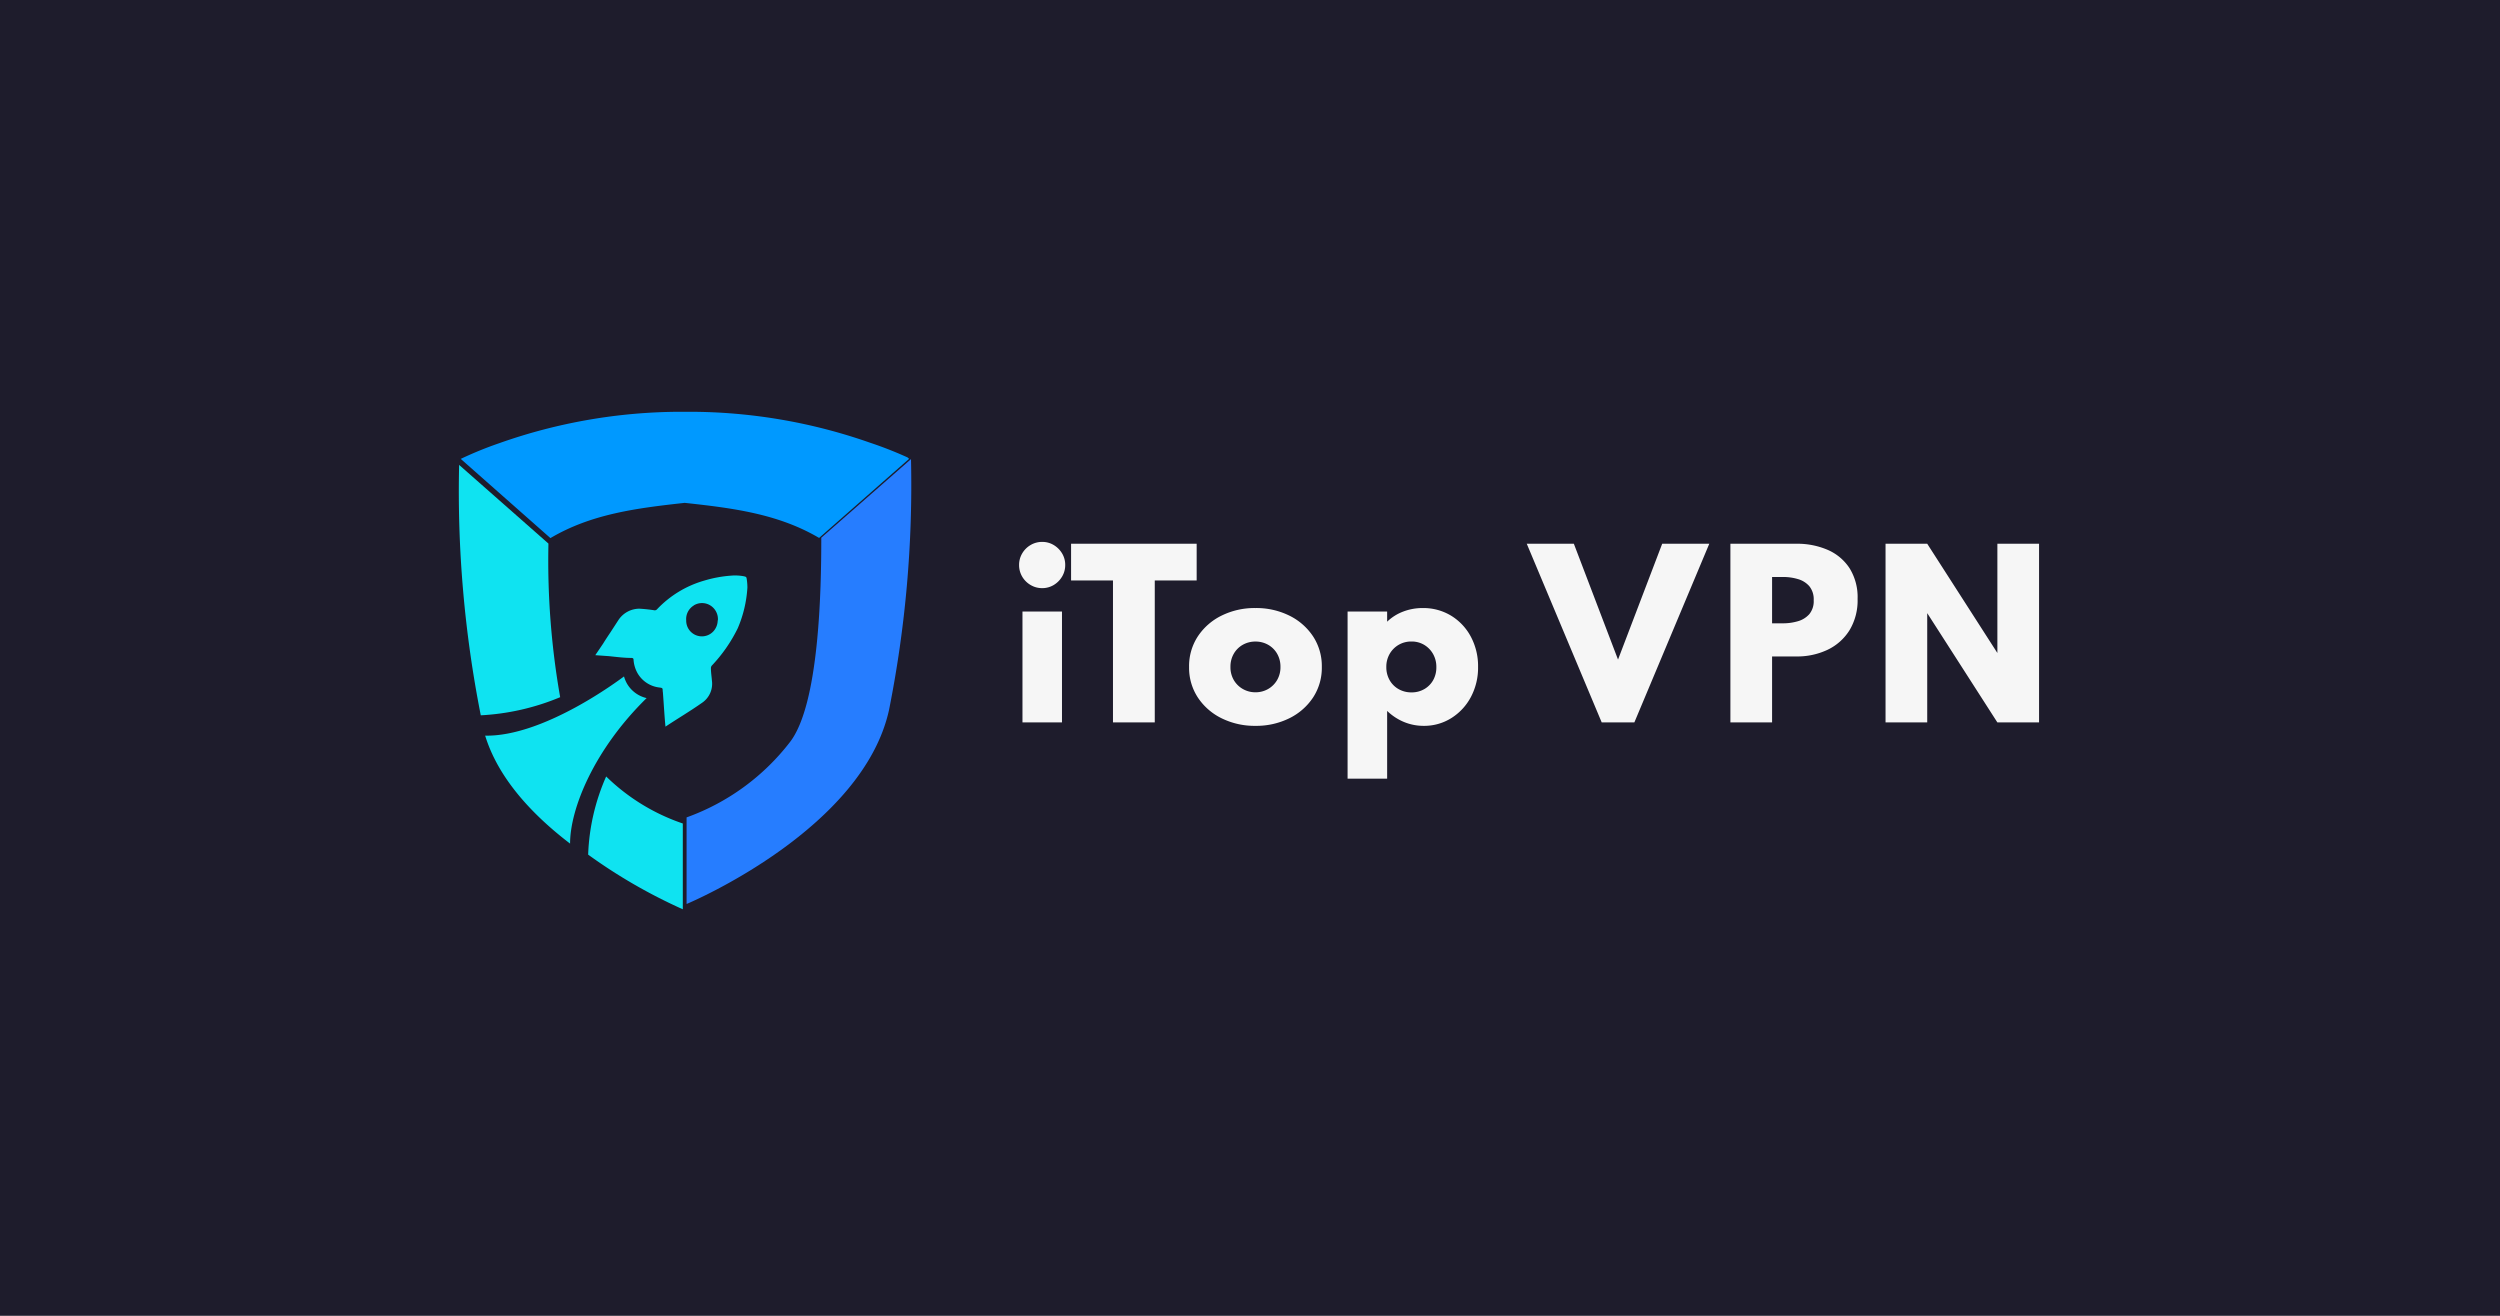 <svg id="svg1" version="1.1" viewBox="0 0 950 500" xmlns="http://www.w3.org/2000/svg">
  <path id="path1" class="mono" d="M0 0h950v500H0Z" style="fill:#1e1c2c;stroke-linecap:round;stroke-linejoin:round;stroke-width:90.319"/>
  <g id="组_1681" transform="matrix(3.74 0 0 3.74 -1141.6 -60.458)" data-name="组 1681">
    <path id="路径_5206" transform="translate(407.28 89.562)" d="m1.848 0v-11.264h4.015v11.264zm2-13.64a2.269 2.269 0 0 1-1.177-0.319 2.375 2.375 0 0 1-0.852-0.852 2.291 2.291 0 0 1-0.314-1.183 2.27 2.27 0 0 1 0.314-1.171 2.375 2.375 0 0 1 0.852-0.853 2.269 2.269 0 0 1 1.177-0.319 2.232 2.232 0 0 1 1.177 0.319 2.464 2.464 0 0 1 0.847 0.847 2.232 2.232 0 0 1 0.319 1.177 2.261 2.261 0 0 1-0.319 1.183 2.449 2.449 0 0 1-0.847 0.852 2.232 2.232 0 0 1-1.175 0.319zm7.196 13.64v-14.421h-4.257v-3.729h12.76v3.729h-4.257v14.421zm14.476 0.352a7.568 7.568 0 0 1-3.432-0.765 6.113 6.113 0 0 1-2.42-2.112 5.5 5.5 0 0 1-0.891-3.108 5.5 5.5 0 0 1 0.891-3.108 6.113 6.113 0 0 1 2.42-2.112 7.568 7.568 0 0 1 3.432-0.764 7.568 7.568 0 0 1 3.432 0.764 6.113 6.113 0 0 1 2.42 2.112 5.5 5.5 0 0 1 0.891 3.108 5.5 5.5 0 0 1-0.891 3.108 6.113 6.113 0 0 1-2.42 2.112 7.568 7.568 0 0 1-3.432 0.765zm0-3.41a2.537 2.537 0 0 0 1.281-0.33 2.478 2.478 0 0 0 0.919-0.912 2.579 2.579 0 0 0 0.341-1.337 2.609 2.609 0 0 0-0.341-1.342 2.425 2.425 0 0 0-0.918-0.908 2.571 2.571 0 0 0-1.281-0.325 2.571 2.571 0 0 0-1.282 0.325 2.425 2.425 0 0 0-0.918 0.908 2.609 2.609 0 0 0-0.341 1.342 2.579 2.579 0 0 0 0.34 1.337 2.478 2.478 0 0 0 0.918 0.908 2.537 2.537 0 0 0 1.282 0.334zm9.361 8.778v-16.984h4.019v1.034a4.787 4.787 0 0 1 1.617-1.023 5.453 5.453 0 0 1 1.991-0.363 5.422 5.422 0 0 1 2.9 0.781 5.555 5.555 0 0 1 2 2.134 6.349 6.349 0 0 1 0.731 3.069 6.341 6.341 0 0 1-0.726 3.047 5.64 5.64 0 0 1-1.983 2.145 5.183 5.183 0 0 1-2.83 0.792 5.18 5.18 0 0 1-1.986-0.391 5.487 5.487 0 0 1-1.714-1.127v6.886zm6.49-8.767a2.539 2.539 0 0 0 1.309-0.336 2.408 2.408 0 0 0 0.9-0.913 2.637 2.637 0 0 0 0.32-1.314 2.642 2.642 0 0 0-0.335-1.342 2.535 2.535 0 0 0-0.9-0.924 2.478 2.478 0 0 0-1.3-0.341 2.515 2.515 0 0 0-1.3 0.341 2.508 2.508 0 0 0-0.913 0.924 2.62 2.62 0 0 0-0.335 1.331 2.632 2.632 0 0 0 0.33 1.32 2.414 2.414 0 0 0 0.913 0.919 2.6 2.6 0 0 0 1.311 0.335zm19.329 3.047-7.614-18.15h4.785l4.488 11.77 4.488-11.77h4.785l-7.612 18.15zm13.077 0v-18.15h6.71a7.787 7.787 0 0 1 3.162 0.616 5.05 5.05 0 0 1 2.228 1.859 5.555 5.555 0 0 1 0.823 3.135 5.837 5.837 0 0 1-0.825 3.185 5.317 5.317 0 0 1-2.228 1.98 7.187 7.187 0 0 1-3.162 0.677h-2.473v6.698zm4.235-10.065h1.111a5.3 5.3 0 0 0 1.5-0.209 2.439 2.439 0 0 0 1.166-0.715 2.06 2.06 0 0 0 0.451-1.419 2.1 2.1 0 0 0-0.451-1.436 2.42 2.42 0 0 0-1.166-0.72 5.305 5.305 0 0 0-1.5-0.209h-1.111zm11.528 10.065v-18.15h4.235l7.128 11.1v-11.1h4.235v18.15h-4.238l-7.125-11.1v11.1z" fill="#f6f6f6" data-name="路径 5206"/>
    <g id="组_1115" transform="translate(352,58)" data-name="组 1115">
      <path id="联合_128" transform="translate(-21039 -14355)" d="m21062 14405v-8.783a23.141 23.141 0 0 0 10.5-7.648c2.967-3.832 3.188-15.341 3.188-20.771l9.115-7.988a116.74 116.74 0 0 1-2.232 25.487c-2.648 12.026-19.855 19.416-20.541 19.707z" fill="#267dff" stroke="rgba(0,0,0,0)" stroke-miterlimit="10" data-name="联合 128"/>
      <path id="路径_2486" transform="translate(-12.592,-12.088)" d="m35.374 21.343c4.831 0.524 9.5 1.1 13.684 3.567l9.142-8.036-0.155-0.144a39.186 39.186 0 0 0-3.825-1.5 55.438 55.438 0 0 0-18.306-3.139h-0.973a55.5 55.5 0 0 0-18.345 3.179 37.627 37.627 0 0 0-3.951 1.609l9.114 8.048c4.168-2.47 8.813-3.047 13.627-3.579z" fill="#09f" data-name="路径 2486"/>
      <path id="联合_129" transform="translate(-21062 -14355)" d="m21075 14400a21.431 21.431 0 0 1 1.83-7.941 20.643 20.643 0 0 0 7.787 4.777v8.717a54.108 54.108 0 0 1-9.617-5.553zm-10.5-12.09c5.938 0.127 13.541-5.575 14.143-6.015a3.281 3.281 0 0 0 0.344 0.8 3.122 3.122 0 0 0 1.953 1.4c-5.338 5.229-7.777 11.233-7.777 14.785-3.633-2.774-7.24-6.475-8.621-10.947zm18.074-4.475c0-0.369 0-0.369-0.354-0.418a2.955 2.955 0 0 1-2.187-1.426 3.2 3.2 0 0 1-0.42-1.377c0-0.14-0.06-0.186-0.189-0.2-0.781 0-1.537-0.1-2.3-0.179l-1.4-0.1 0.795-1.175c0.24-0.391 0.494-0.771 0.746-1.148l0.8-1.231a2.565 2.565 0 0 1 2.129-1.171 15.171 15.171 0 0 1 1.545 0.165 0.3 0.3 0 0 0 0.256-0.1 10.63 10.63 0 0 1 4.809-2.921 12.57 12.57 0 0 1 2.7-0.5 4.776 4.776 0 0 1 1.3 0.06c0.268 0.06 0.277 0.07 0.316 0.34a5.61 5.61 0 0 1 0.06 0.806 12.342 12.342 0 0 1-0.977 4.132 15.252 15.252 0 0 1-2.65 3.813 0.419 0.419 0 0 0-0.08 0.269c0 0.408 0.07 0.821 0.1 1.231a2.336 2.336 0 0 1-1.035 2.291c-1.191 0.84-2.457 1.583-3.682 2.4-0.115-1.178-0.174-2.38-0.271-3.584zm3.156-8.748a1.612 1.612 0 0 0-0.768 1.514 1.593 1.593 0 0 0 2.721 1.153 1.67 1.67 0 0 0 0.479-1.156h0.02a1.642 1.642 0 0 0-0.768-1.517 1.6 1.6 0 0 0-1.69 0zm-23.865-14.308 9.1 8.016a80.108 80.108 0 0 0 1.191 15.608 24.156 24.156 0 0 1-8.066 1.841 117.25 117.25 0 0 1-2.2-25.46z" fill="#0fe3f1" data-name="联合 129"/>
    </g>
  </g>
</svg>
